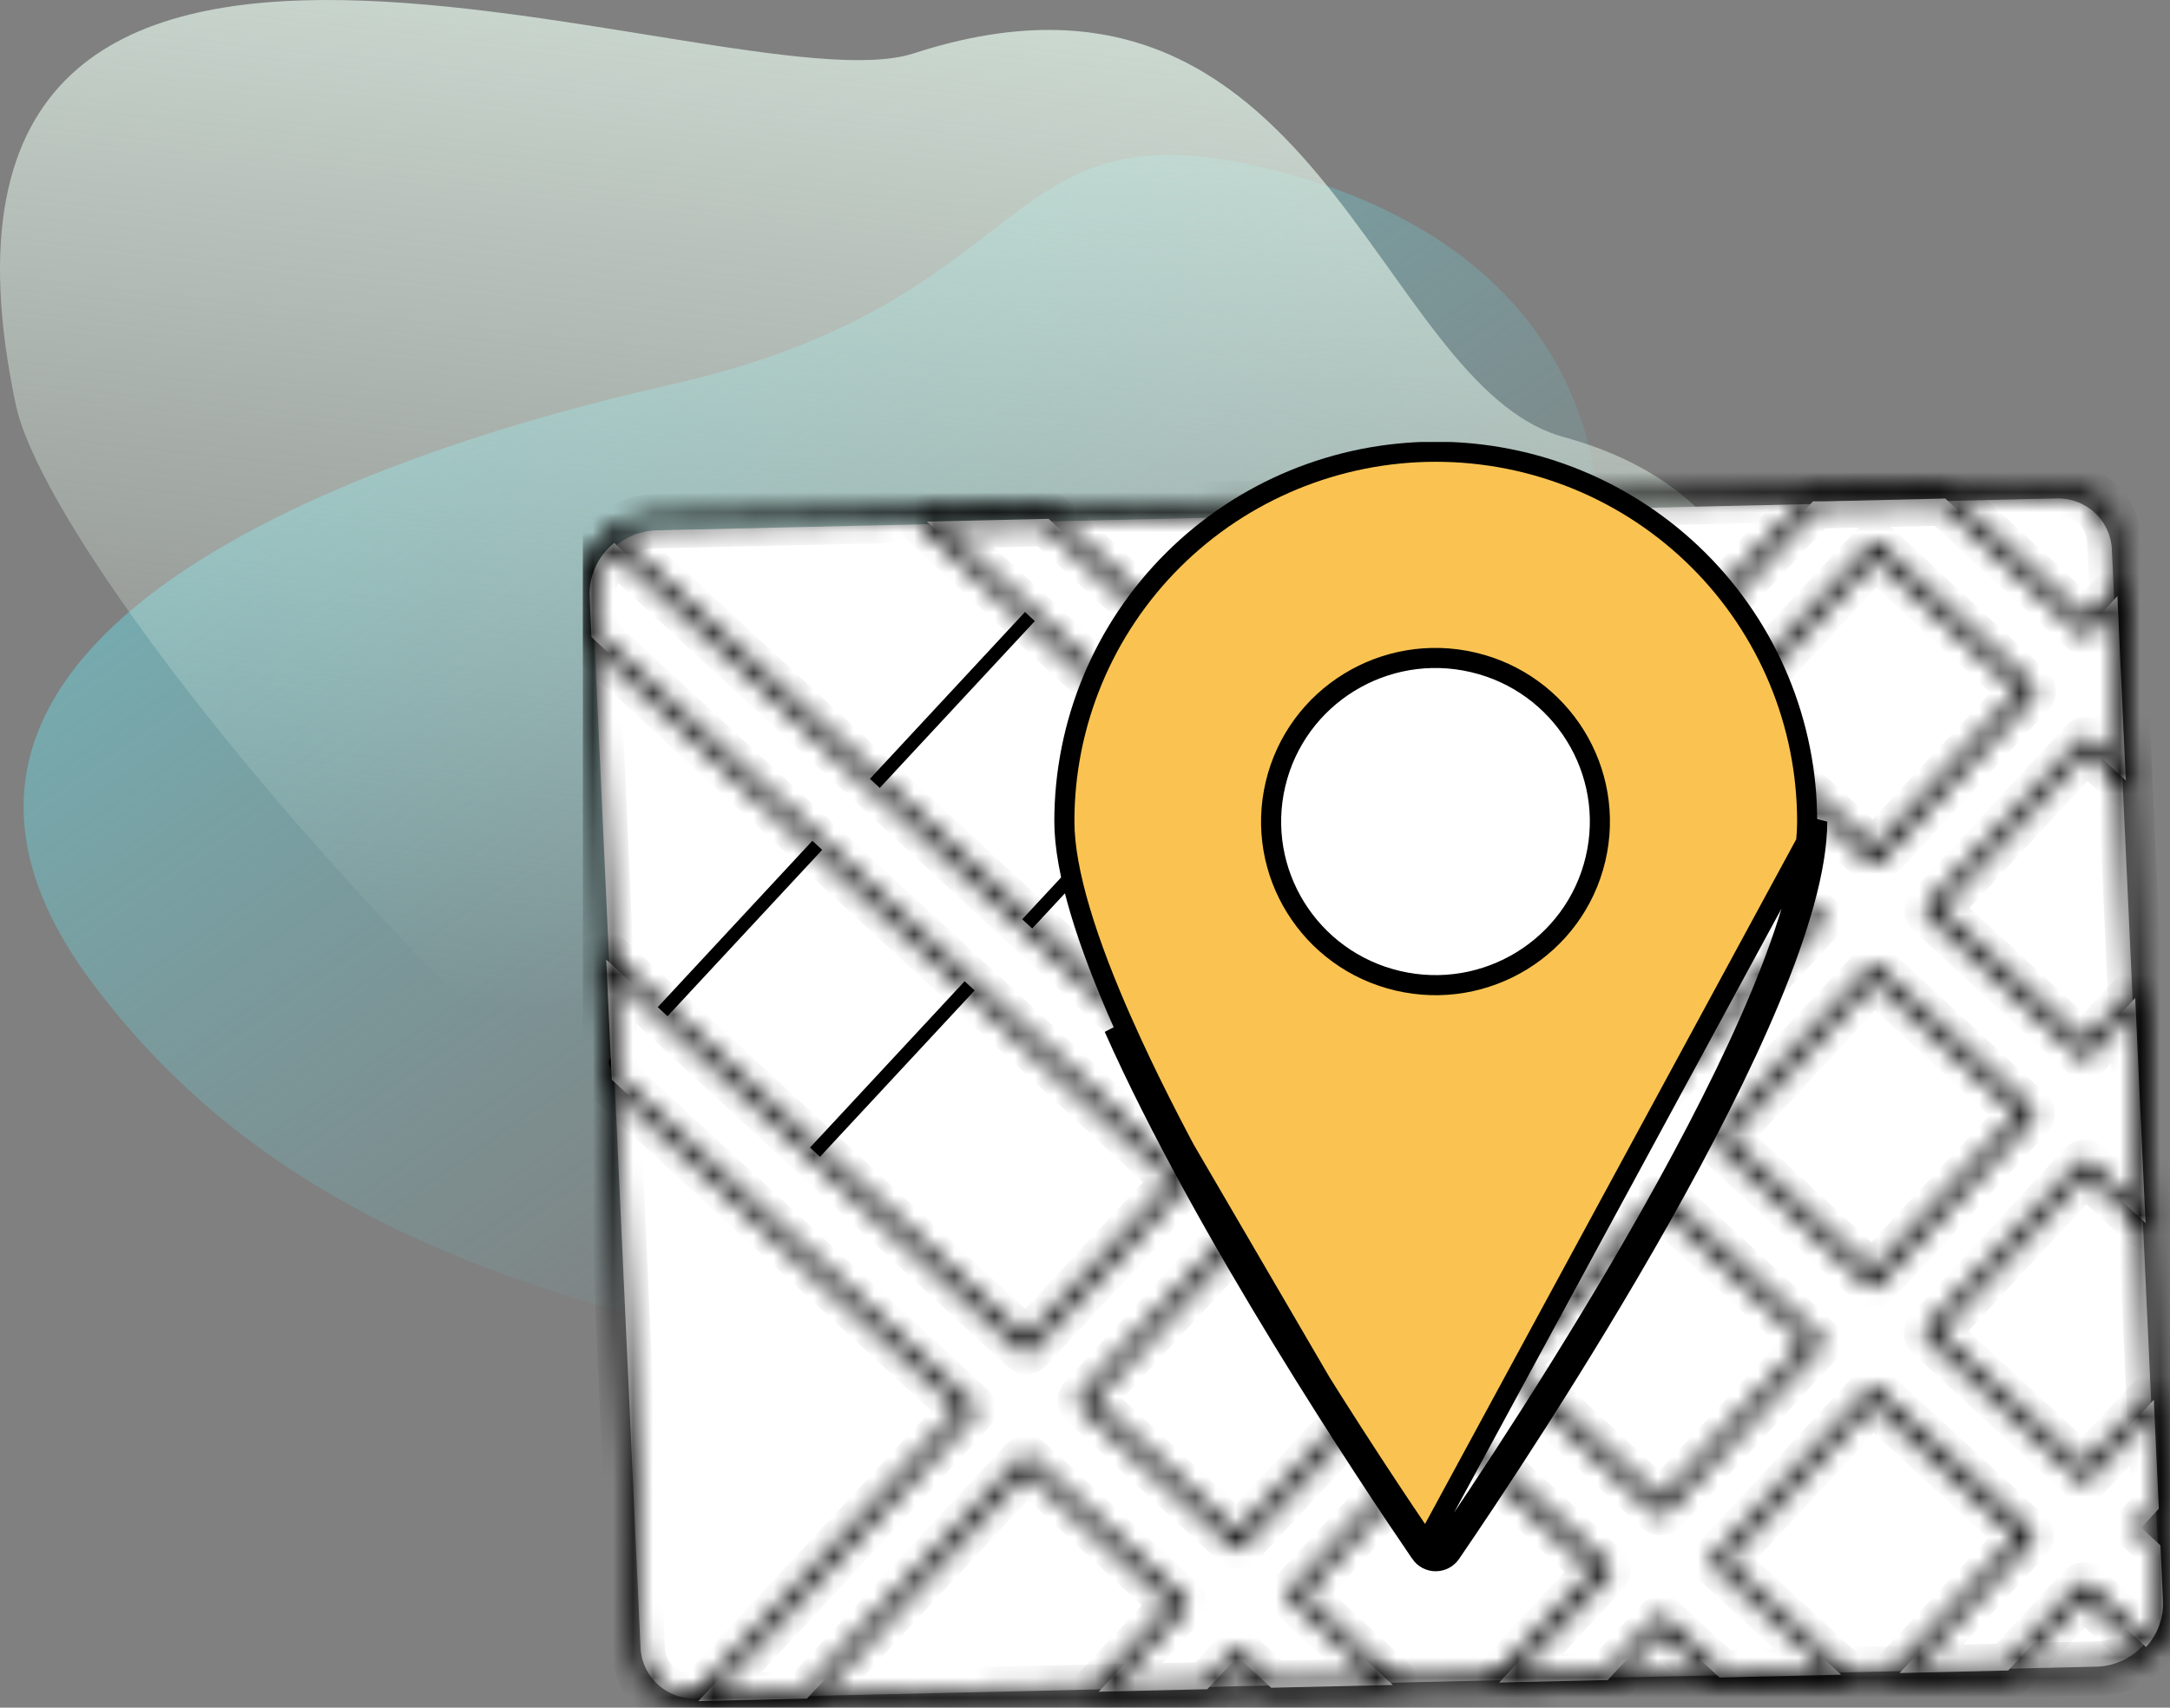 <svg width="108" height="85" viewBox="0 0 108 85" fill="none" xmlns="http://www.w3.org/2000/svg">
<rect x="0" y="0" width="108" height="85" fill="#808080" stroke="none"/>
<path d="M64.035 8.636C49.279 4.583 52.406 14.871 33.343 19.153C18.604 22.464 -8.342 31.618 4.585 48.914C13.886 61.36 28.806 66.645 54.701 69.5C84.33 72.766 69.916 54.129 75.919 41.528C83.876 24.824 78.791 12.69 64.035 8.636Z" fill="url(#paint0_linear_552_3656)"/>
<path d="M77.817 21.751C68.368 19.154 65.638 -3.896 45.47 2.658C36.271 5.647 -6.272 -13.231 0.786 20.142C2.845 29.878 35.004 67.121 51.584 68.949C70.555 71.041 81.582 50.89 85.426 42.819C90.521 32.12 87.265 24.347 77.817 21.751Z" fill="url(#paint1_linear_552_3656)"/>
<g clip-path="url(#clip0_552_3656)">
<path d="M31.877 81.969L29.489 29.744C29.464 28.89 29.779 28.06 30.364 27.435C30.949 26.809 31.758 26.438 32.616 26.401L102.333 24.812C102.686 24.799 103.039 24.855 103.37 24.978C103.701 25.102 104.005 25.289 104.263 25.529C104.521 25.77 104.729 26.058 104.874 26.379C105.02 26.7 105.1 27.046 105.11 27.398L107.518 79.619C107.542 80.473 107.227 81.302 106.642 81.927C106.056 82.551 105.248 82.922 104.391 82.959L34.657 84.548C34.304 84.562 33.951 84.506 33.62 84.383C33.289 84.261 32.986 84.074 32.727 83.835C32.469 83.595 32.26 83.306 32.114 82.986C31.968 82.666 31.888 82.32 31.877 81.969Z" fill="white"/>
<mask id="path-4-inside-1_552_3656" fill="white">
<path d="M34.464 85C33.669 85.012 32.902 84.71 32.328 84.159C31.754 83.608 31.42 82.853 31.398 82.057L29.002 29.338C28.986 28.864 29.063 28.391 29.23 27.947C29.398 27.503 29.651 27.097 29.976 26.752C30.297 26.405 30.683 26.125 31.113 25.927C31.543 25.73 32.007 25.62 32.479 25.604L102.44 24.003C102.84 23.986 103.239 24.049 103.614 24.189C103.99 24.328 104.333 24.541 104.626 24.815C104.918 25.089 105.153 25.418 105.317 25.784C105.481 26.15 105.571 26.544 105.581 26.945L107.998 79.661C108.014 80.135 107.936 80.608 107.768 81.052C107.6 81.496 107.346 81.902 107.021 82.247C106.701 82.595 106.315 82.876 105.886 83.073C105.457 83.27 104.993 83.379 104.521 83.395L34.54 85H34.464ZM32.089 82.026C32.097 82.336 32.168 82.642 32.295 82.925C32.423 83.208 32.606 83.463 32.832 83.675C33.059 83.887 33.325 84.052 33.616 84.16C33.907 84.268 34.216 84.317 34.526 84.305L104.487 82.693C104.867 82.68 105.241 82.591 105.587 82.431C105.932 82.271 106.243 82.044 106.5 81.763C106.762 81.487 106.966 81.161 107.102 80.805C107.238 80.449 107.302 80.069 107.29 79.688L104.874 26.973C104.866 26.664 104.796 26.359 104.67 26.077C104.544 25.795 104.364 25.54 104.139 25.328C103.915 25.116 103.65 24.951 103.362 24.841C103.073 24.732 102.765 24.681 102.457 24.691L32.493 26.302C32.112 26.316 31.739 26.406 31.393 26.565C31.048 26.725 30.737 26.952 30.48 27.232C30.218 27.509 30.014 27.835 29.879 28.191C29.744 28.547 29.681 28.926 29.693 29.307L32.089 82.026Z"/>
</mask>
<path d="M34.464 85V84H34.456L34.449 84L34.464 85ZM31.398 82.057L32.398 82.03L32.398 82.021L32.397 82.012L31.398 82.057ZM29.002 29.338L28.003 29.373L28.003 29.384L29.002 29.338ZM29.976 26.752L30.704 27.437L30.71 27.431L29.976 26.752ZM32.479 25.604L32.456 24.604L32.443 24.604L32.479 25.604ZM102.44 24.003L102.462 25.002L102.472 25.002L102.481 25.002L102.44 24.003ZM105.581 26.945L104.582 26.971L104.582 26.981L104.582 26.991L105.581 26.945ZM107.998 79.661L108.998 79.627L108.997 79.615L107.998 79.661ZM107.021 82.247L106.293 81.561L106.285 81.57L107.021 82.247ZM104.521 83.395L104.544 84.395L104.555 84.395L104.521 83.395ZM34.54 85V86H34.551L34.563 85.999L34.54 85ZM32.089 82.026L33.088 81.997L33.088 81.989L33.088 81.981L32.089 82.026ZM34.526 84.305L34.503 83.305L34.495 83.305L34.486 83.305L34.526 84.305ZM104.487 82.693L104.51 83.693L104.522 83.693L104.487 82.693ZM106.5 81.763L105.774 81.075L105.768 81.082L105.762 81.088L106.5 81.763ZM107.29 79.688L108.29 79.658L108.29 79.65L108.289 79.642L107.29 79.688ZM104.874 26.973L103.874 26.999L103.874 27.009L103.875 27.019L104.874 26.973ZM102.457 24.691L102.48 25.691L102.49 25.69L102.457 24.691ZM32.493 26.302L32.47 25.302L32.462 25.302L32.455 25.303L32.493 26.302ZM30.48 27.232L31.207 27.919L31.212 27.914L31.216 27.909L30.48 27.232ZM29.693 29.307L28.693 29.338L28.694 29.352L29.693 29.307ZM34.449 84C33.917 84.008 33.404 83.806 33.02 83.437L31.635 84.88C32.399 85.613 33.421 86.016 34.479 85.999L34.449 84ZM33.02 83.437C32.636 83.069 32.412 82.563 32.398 82.03L30.398 82.084C30.427 83.143 30.872 84.147 31.635 84.88L33.02 83.437ZM32.397 82.012L30.001 29.293L28.003 29.384L30.399 82.102L32.397 82.012ZM30.002 29.303C29.99 28.961 30.046 28.62 30.166 28.299L28.294 27.595C28.081 28.163 27.982 28.767 28.003 29.373L30.002 29.303ZM30.166 28.299C30.287 27.979 30.47 27.686 30.704 27.437L29.247 26.066C28.832 26.508 28.508 27.027 28.294 27.595L30.166 28.299ZM30.71 27.431C30.941 27.18 31.22 26.979 31.53 26.837L30.696 25.019C30.147 25.271 29.652 25.629 29.242 26.072L30.71 27.431ZM31.53 26.837C31.84 26.694 32.174 26.615 32.514 26.603L32.443 24.604C31.839 24.626 31.245 24.767 30.696 25.019L31.53 26.837ZM32.502 26.603L102.462 25.002L102.417 23.003L32.456 24.604L32.502 26.603ZM102.481 25.002C102.748 24.991 103.015 25.033 103.266 25.126L103.962 23.251C103.463 23.066 102.931 22.981 102.398 23.003L102.481 25.002ZM103.266 25.126C103.517 25.219 103.747 25.361 103.942 25.545L105.309 24.085C104.92 23.72 104.462 23.437 103.962 23.251L103.266 25.126ZM103.942 25.545C104.138 25.728 104.295 25.948 104.405 26.193L106.23 25.375C106.011 24.888 105.699 24.45 105.309 24.085L103.942 25.545ZM104.405 26.193C104.515 26.438 104.575 26.702 104.582 26.971L106.581 26.92C106.567 26.387 106.448 25.861 106.23 25.375L104.405 26.193ZM104.582 26.991L106.999 79.707L108.997 79.615L106.58 26.899L104.582 26.991ZM106.999 79.694C107.01 80.037 106.953 80.378 106.832 80.698L108.703 81.405C108.918 80.838 109.018 80.234 108.997 79.627L106.999 79.694ZM106.832 80.698C106.711 81.019 106.528 81.312 106.293 81.561L107.749 82.933C108.165 82.492 108.489 81.973 108.703 81.405L106.832 80.698ZM106.285 81.57C106.055 81.82 105.777 82.022 105.469 82.164L106.304 83.981C106.853 83.729 107.348 83.37 107.757 82.924L106.285 81.57ZM105.469 82.164C105.16 82.306 104.827 82.384 104.488 82.396L104.555 84.395C105.159 84.374 105.754 84.234 106.304 83.981L105.469 82.164ZM104.498 82.395L34.517 84L34.563 85.999L104.544 84.395L104.498 82.395ZM34.54 84H34.464V86H34.54V84ZM31.089 82.055C31.102 82.497 31.202 82.933 31.384 83.336L33.207 82.514C33.134 82.351 33.093 82.176 33.088 81.997L31.089 82.055ZM31.384 83.336C31.566 83.74 31.826 84.103 32.149 84.406L33.515 82.945C33.385 82.823 33.28 82.677 33.207 82.514L31.384 83.336ZM32.149 84.406C32.473 84.708 32.853 84.943 33.268 85.097L33.965 83.222C33.798 83.16 33.645 83.066 33.515 82.945L32.149 84.406ZM33.268 85.097C33.683 85.251 34.124 85.322 34.566 85.304L34.486 83.305C34.308 83.313 34.131 83.284 33.965 83.222L33.268 85.097ZM34.549 85.304L104.51 83.693L104.464 81.694L34.503 83.305L34.549 85.304ZM104.522 83.693C105.035 83.674 105.54 83.554 106.006 83.339L105.167 81.523C104.942 81.627 104.699 81.685 104.452 81.694L104.522 83.693ZM106.006 83.339C106.472 83.123 106.891 82.817 107.238 82.438L105.762 81.088C105.594 81.272 105.392 81.419 105.167 81.523L106.006 83.339ZM107.225 82.451C107.578 82.079 107.854 81.64 108.037 81.161L106.168 80.449C106.079 80.682 105.945 80.895 105.774 81.075L107.225 82.451ZM108.037 81.161C108.219 80.682 108.305 80.171 108.29 79.658L106.291 79.718C106.298 79.968 106.256 80.216 106.168 80.449L108.037 81.161ZM108.289 79.642L105.872 26.927L103.875 27.019L106.291 79.734L108.289 79.642ZM105.873 26.947C105.862 26.506 105.763 26.072 105.584 25.669L103.757 26.485C103.83 26.647 103.869 26.821 103.874 26.999L105.873 26.947ZM105.584 25.669C105.404 25.267 105.146 24.904 104.826 24.601L103.453 26.055C103.581 26.177 103.685 26.323 103.757 26.485L105.584 25.669ZM104.826 24.601C104.505 24.298 104.128 24.062 103.716 23.906L103.007 25.776C103.173 25.839 103.324 25.934 103.453 26.055L104.826 24.601ZM103.716 23.906C103.304 23.75 102.865 23.677 102.424 23.691L102.49 25.69C102.666 25.684 102.842 25.714 103.007 25.776L103.716 23.906ZM102.434 23.691L32.47 25.302L32.516 27.302L102.48 25.691L102.434 23.691ZM32.455 25.303C31.943 25.322 31.439 25.442 30.974 25.658L31.813 27.473C32.038 27.369 32.282 27.311 32.53 27.301L32.455 25.303ZM30.974 25.658C30.508 25.873 30.09 26.178 29.743 26.556L31.216 27.909C31.385 27.725 31.587 27.577 31.813 27.473L30.974 25.658ZM29.753 26.546C29.401 26.918 29.126 27.357 28.944 27.836L30.814 28.546C30.903 28.313 31.036 28.1 31.207 27.919L29.753 26.546ZM28.944 27.836C28.762 28.315 28.677 28.826 28.693 29.338L30.692 29.276C30.684 29.027 30.726 28.778 30.814 28.546L28.944 27.836ZM28.694 29.352L31.09 82.071L33.088 81.981L30.692 29.262L28.694 29.352Z" fill="black" mask="url(#path-4-inside-1_552_3656)"/>
<path d="M52.007 29.83L30.605 52.862L38.205 59.86L59.607 36.828L52.007 29.83Z" fill="white"/>
<path d="M38.225 60.229C38.182 60.229 38.14 60.221 38.1 60.206C38.061 60.19 38.025 60.166 37.994 60.136L30.397 53.132C30.333 53.068 30.297 52.981 30.297 52.89C30.297 52.8 30.333 52.713 30.397 52.649L51.798 29.618C51.829 29.584 51.867 29.558 51.908 29.539C51.949 29.52 51.994 29.51 52.039 29.508C52.085 29.506 52.13 29.514 52.172 29.53C52.215 29.546 52.254 29.57 52.287 29.601L59.864 36.595C59.896 36.627 59.922 36.665 59.939 36.706C59.956 36.748 59.965 36.793 59.965 36.838C59.965 36.883 59.956 36.928 59.939 36.97C59.922 37.011 59.896 37.049 59.864 37.081L38.462 60.109C38.431 60.142 38.394 60.169 38.353 60.188C38.311 60.207 38.267 60.217 38.221 60.219L38.225 60.229ZM31.109 52.858L38.197 59.4L59.134 36.872L52.043 30.334L31.109 52.858Z" fill="black"/>
<path d="M82.814 38.179L61.605 61.003L69.829 68.576L91.038 45.753L82.814 38.179Z" fill="white"/>
<path d="M107.653 79.708L107.525 76.923L106.569 76.04L107.443 75.098L107.195 69.676L103.709 73.412L96.057 66.353L103.751 58.074L106.782 60.869L106.507 54.896L106.269 49.676L103.765 52.368L96.14 45.309L103.833 37.03L105.801 38.845L105.526 32.872L105.382 29.672L103.847 31.323L96.814 24.816L90.762 24.956H90.235L82.793 32.964L74.501 25.316L68.448 25.456L79.927 36.047L72.237 44.322L52.187 25.826L46.135 25.963L69.374 47.401L61.663 55.708L30.569 27.028C30.174 27.342 29.858 27.743 29.645 28.2C29.432 28.656 29.329 29.156 29.344 29.659L29.441 31.714L58.801 58.797L51.107 67.079L30.173 47.768L30.449 53.742L48.244 70.162L34.757 84.675L40.162 84.548L51.09 72.789L58.742 79.849L54.685 84.205L60.087 84.082L61.591 82.465L63.267 84.01L69.319 83.87L64.454 79.386L72.147 71.107L79.8 78.167L74.611 83.75L80.016 83.626L82.648 80.794L85.58 83.5L91.632 83.359L85.511 77.697L93.205 69.419L100.857 76.478L94.54 83.277L99.945 83.15L103.709 79.119L106.806 81.982C107.377 81.364 107.68 80.547 107.653 79.708ZM100.912 55.434L93.219 63.712L85.566 56.653L93.26 48.374L100.912 55.434ZM93.315 27.347L100.957 34.403L93.263 42.681L85.611 35.619L93.315 27.347ZM82.759 38.705L90.411 45.764L82.721 54.039L75.069 46.977L82.759 38.705ZM72.202 50.063L79.855 57.122L72.161 65.401L64.509 58.342L72.202 50.063ZM61.608 76.759L53.953 69.7L61.646 61.421L69.302 68.477L61.608 76.759ZM82.662 75.087L75.01 68.028L82.721 59.746L90.373 66.805L82.662 75.087Z" fill="white"/>
<mask id="path-10-inside-2_552_3656" fill="white">
<path d="M34.756 85.003C34.69 85.003 34.625 84.984 34.57 84.948C34.514 84.912 34.47 84.861 34.443 84.801C34.415 84.74 34.405 84.672 34.416 84.606C34.426 84.54 34.456 84.478 34.502 84.428L47.755 70.162L30.207 53.978C30.174 53.949 30.147 53.913 30.128 53.873C30.109 53.833 30.098 53.789 30.097 53.745L29.822 47.771C29.816 47.701 29.831 47.63 29.867 47.568C29.903 47.507 29.957 47.458 30.022 47.429C30.084 47.401 30.153 47.391 30.22 47.402C30.288 47.413 30.35 47.444 30.4 47.49L51.079 66.566L58.305 58.79L29.199 31.94C29.133 31.879 29.093 31.794 29.089 31.704L28.996 29.648C28.977 29.092 29.089 28.538 29.323 28.032C29.558 27.526 29.907 27.081 30.345 26.734C30.408 26.68 30.488 26.65 30.57 26.65C30.653 26.65 30.733 26.68 30.796 26.734L61.635 55.184L68.861 47.408L45.877 26.206C45.826 26.16 45.79 26.1 45.774 26.033C45.758 25.967 45.763 25.897 45.787 25.833C45.811 25.769 45.854 25.713 45.91 25.674C45.965 25.634 46.032 25.612 46.1 25.61L52.153 25.473C52.243 25.47 52.33 25.502 52.397 25.562L72.192 43.825L79.417 36.05L68.19 25.692C68.139 25.646 68.104 25.586 68.088 25.519C68.072 25.453 68.076 25.383 68.101 25.319C68.125 25.255 68.169 25.2 68.225 25.161C68.281 25.122 68.348 25.101 68.417 25.1L74.466 24.959C74.556 24.957 74.644 24.99 74.71 25.052L82.748 32.467L89.974 24.709C90.005 24.676 90.043 24.649 90.085 24.63C90.126 24.611 90.172 24.601 90.218 24.6L96.797 24.449C96.841 24.446 96.885 24.453 96.927 24.469C96.969 24.485 97.006 24.51 97.037 24.541L103.819 30.796L105.116 29.398C105.162 29.349 105.222 29.314 105.289 29.298C105.355 29.282 105.424 29.286 105.488 29.309C105.552 29.332 105.608 29.374 105.649 29.429C105.689 29.484 105.712 29.55 105.715 29.618L106.135 38.787C106.138 38.855 106.12 38.922 106.085 38.98C106.049 39.038 105.997 39.084 105.935 39.112C105.873 39.141 105.804 39.151 105.737 39.141C105.67 39.13 105.607 39.1 105.557 39.054L103.836 37.472L96.611 45.247L103.761 51.84L106.028 49.402C106.074 49.352 106.134 49.317 106.2 49.301C106.267 49.285 106.336 49.289 106.4 49.313C106.464 49.336 106.519 49.377 106.56 49.431C106.6 49.485 106.623 49.55 106.627 49.617L107.136 60.815C107.143 60.885 107.128 60.955 107.092 61.017C107.057 61.078 107.004 61.127 106.94 61.157C106.878 61.186 106.809 61.196 106.742 61.185C106.674 61.175 106.612 61.145 106.561 61.099L103.781 58.533L96.556 66.309L103.709 72.93L106.947 69.443C106.993 69.393 107.053 69.358 107.119 69.342C107.185 69.326 107.255 69.33 107.318 69.354C107.382 69.376 107.438 69.418 107.478 69.472C107.519 69.526 107.542 69.591 107.546 69.659L107.793 75.084C107.795 75.129 107.787 75.174 107.772 75.217C107.756 75.259 107.731 75.298 107.7 75.331L107.06 76.016L107.748 76.666C107.815 76.728 107.855 76.813 107.859 76.903L107.986 79.691C108.022 80.62 107.687 81.525 107.053 82.209C107.023 82.242 106.986 82.27 106.944 82.289C106.903 82.308 106.858 82.32 106.813 82.322C106.767 82.324 106.722 82.317 106.68 82.302C106.637 82.286 106.598 82.263 106.565 82.232L103.709 79.605L100.182 83.397C100.151 83.431 100.113 83.458 100.071 83.476C100.029 83.495 99.984 83.505 99.938 83.507L94.532 83.633C94.465 83.635 94.399 83.616 94.342 83.58C94.285 83.544 94.24 83.492 94.213 83.431C94.185 83.37 94.176 83.302 94.187 83.235C94.198 83.169 94.228 83.107 94.274 83.058L100.358 76.512L93.208 69.915L85.982 77.691L91.852 83.106C91.902 83.153 91.937 83.213 91.953 83.279C91.968 83.346 91.963 83.415 91.938 83.479C91.914 83.543 91.871 83.597 91.815 83.636C91.759 83.675 91.693 83.697 91.625 83.698L85.573 83.839C85.484 83.84 85.397 83.807 85.332 83.746L82.652 81.273L80.243 83.856C80.211 83.89 80.173 83.917 80.13 83.936C80.088 83.955 80.042 83.965 79.995 83.966L74.593 84.089C74.525 84.091 74.458 84.073 74.401 84.037C74.343 84.001 74.298 83.948 74.27 83.887C74.242 83.825 74.233 83.757 74.244 83.691C74.255 83.624 74.286 83.563 74.332 83.513L79.287 78.184L72.14 71.587L64.914 79.362L69.528 83.616C69.579 83.663 69.614 83.723 69.629 83.79C69.644 83.856 69.639 83.926 69.615 83.99C69.59 84.053 69.547 84.108 69.491 84.147C69.436 84.186 69.37 84.207 69.301 84.209L63.249 84.349C63.205 84.351 63.16 84.344 63.119 84.328C63.077 84.312 63.04 84.288 63.008 84.257L61.587 82.945L60.318 84.315C60.286 84.349 60.248 84.376 60.206 84.394C60.165 84.413 60.119 84.424 60.073 84.425L54.668 84.548C54.6 84.55 54.533 84.532 54.475 84.496C54.418 84.46 54.372 84.407 54.344 84.346C54.317 84.284 54.308 84.216 54.319 84.15C54.33 84.083 54.36 84.022 54.406 83.972L58.232 79.862L51.11 73.245L40.399 84.767C40.368 84.801 40.33 84.828 40.288 84.847C40.246 84.865 40.201 84.876 40.155 84.877L34.749 85.003H34.756ZM30.785 53.577L48.478 69.898C48.542 69.962 48.578 70.049 48.578 70.14C48.578 70.23 48.542 70.317 48.478 70.381L35.544 84.298L39.989 84.198L50.821 72.553C50.883 72.487 50.968 72.447 51.058 72.443C51.104 72.442 51.149 72.449 51.192 72.465C51.234 72.481 51.273 72.505 51.306 72.536L58.979 79.585C59.046 79.646 59.086 79.731 59.09 79.822C59.093 79.912 59.061 80.001 59 80.068L55.49 83.835L59.939 83.733L61.343 82.222C61.404 82.156 61.49 82.117 61.58 82.112C61.626 82.111 61.671 82.118 61.714 82.134C61.756 82.15 61.795 82.174 61.828 82.205L63.401 83.654L68.465 83.537L64.223 79.626C64.159 79.562 64.123 79.475 64.123 79.384C64.123 79.294 64.159 79.207 64.223 79.143L71.916 70.864C71.978 70.798 72.063 70.758 72.154 70.754C72.199 70.753 72.244 70.76 72.287 70.776C72.329 70.792 72.368 70.816 72.401 70.847L80.054 77.906C80.121 77.968 80.16 78.053 80.164 78.144C80.168 78.234 80.136 78.323 80.074 78.389L75.436 83.38L79.882 83.277L82.418 80.537C82.479 80.471 82.564 80.431 82.655 80.427C82.7 80.426 82.746 80.433 82.788 80.449C82.831 80.465 82.87 80.489 82.903 80.52L85.731 83.13L90.796 83.013L85.291 77.941C85.227 77.876 85.191 77.79 85.191 77.699C85.191 77.609 85.227 77.522 85.291 77.458L92.984 69.179C93.046 69.113 93.131 69.073 93.222 69.069C93.267 69.068 93.312 69.075 93.355 69.091C93.397 69.107 93.436 69.131 93.469 69.162L101.122 76.221C101.186 76.285 101.222 76.372 101.222 76.463C101.222 76.553 101.186 76.64 101.122 76.704L95.358 82.907L99.804 82.804L103.465 78.865C103.496 78.832 103.533 78.805 103.574 78.787C103.616 78.768 103.66 78.757 103.706 78.756C103.751 78.754 103.796 78.761 103.839 78.777C103.881 78.793 103.92 78.817 103.953 78.848L106.785 81.462C107.158 80.953 107.347 80.334 107.322 79.705L107.201 77.057L106.348 76.269C106.281 76.208 106.241 76.122 106.238 76.032C106.234 75.941 106.266 75.853 106.327 75.786L107.105 74.95L106.902 70.498L103.988 73.635C103.957 73.668 103.92 73.695 103.878 73.714C103.837 73.733 103.792 73.743 103.747 73.745C103.701 73.746 103.656 73.739 103.614 73.723C103.571 73.707 103.532 73.683 103.499 73.652L95.847 66.593C95.783 66.529 95.747 66.442 95.747 66.351C95.747 66.261 95.783 66.174 95.847 66.11L103.509 57.831C103.571 57.765 103.656 57.726 103.747 57.722C103.792 57.72 103.838 57.727 103.88 57.743C103.923 57.759 103.961 57.783 103.995 57.814L106.403 60.04L105.966 50.498L104.022 52.591C103.991 52.624 103.954 52.651 103.913 52.669C103.871 52.688 103.827 52.699 103.781 52.7C103.69 52.701 103.602 52.668 103.534 52.608L95.881 45.548C95.817 45.484 95.781 45.397 95.781 45.307C95.781 45.216 95.817 45.13 95.881 45.065L103.575 36.787C103.636 36.72 103.722 36.681 103.812 36.677C103.858 36.675 103.903 36.683 103.945 36.699C103.988 36.715 104.027 36.739 104.06 36.77L105.412 38.013L105.068 30.498L104.094 31.543C104.064 31.576 104.026 31.603 103.985 31.621C103.944 31.64 103.899 31.651 103.854 31.652C103.808 31.654 103.763 31.648 103.721 31.632C103.678 31.617 103.639 31.593 103.606 31.563L96.676 25.168L90.383 25.312L83.037 33.214C83.006 33.247 82.969 33.274 82.927 33.293C82.886 33.312 82.841 33.322 82.796 33.324C82.706 33.327 82.618 33.295 82.552 33.235L74.363 25.679L69.298 25.795L80.154 35.81C80.187 35.841 80.214 35.878 80.234 35.919C80.253 35.96 80.264 36.004 80.266 36.049C80.268 36.095 80.261 36.14 80.245 36.182C80.229 36.225 80.205 36.264 80.174 36.297L72.481 44.572C72.45 44.605 72.413 44.632 72.371 44.651C72.33 44.67 72.285 44.68 72.24 44.682C72.15 44.685 72.062 44.653 71.996 44.593L52.039 26.192L46.978 26.305L69.59 47.169C69.624 47.199 69.651 47.236 69.671 47.277C69.69 47.318 69.701 47.362 69.703 47.407C69.704 47.453 69.698 47.498 69.682 47.54C69.666 47.583 69.642 47.622 69.611 47.655L61.917 55.93C61.887 55.963 61.849 55.99 61.808 56.009C61.767 56.028 61.722 56.038 61.677 56.04C61.587 56.043 61.499 56.011 61.432 55.951L30.569 27.48C30.28 27.759 30.052 28.094 29.901 28.465C29.75 28.836 29.678 29.235 29.691 29.635L29.781 31.539L59.027 58.53C59.091 58.594 59.127 58.681 59.127 58.771C59.127 58.862 59.091 58.949 59.027 59.013L51.334 67.288C51.303 67.321 51.266 67.348 51.224 67.367C51.183 67.386 51.138 67.396 51.093 67.398C51.048 67.401 51.003 67.394 50.961 67.379C50.919 67.364 50.881 67.34 50.849 67.309L30.548 48.566L30.785 53.577ZM61.608 77.098C61.527 77.096 61.449 77.066 61.388 77.012L53.732 69.953C53.668 69.889 53.632 69.802 53.632 69.712C53.632 69.621 53.668 69.534 53.732 69.47L61.388 61.184C61.449 61.118 61.535 61.079 61.625 61.075C61.67 61.073 61.716 61.081 61.758 61.096C61.801 61.112 61.84 61.136 61.873 61.167L69.525 68.227C69.592 68.288 69.632 68.373 69.635 68.464C69.639 68.555 69.607 68.643 69.546 68.71L61.852 76.988C61.821 77.022 61.784 77.048 61.743 77.067C61.701 77.086 61.657 77.097 61.611 77.098H61.608ZM54.441 69.676L61.587 76.269L68.813 68.494L61.666 61.9L54.441 69.676ZM82.655 75.427C82.568 75.426 82.484 75.393 82.421 75.334L74.769 68.275C74.702 68.213 74.663 68.127 74.66 68.037C74.657 67.946 74.69 67.858 74.751 67.792L82.445 59.513C82.507 59.447 82.592 59.407 82.683 59.403C82.728 59.402 82.773 59.409 82.816 59.425C82.858 59.441 82.897 59.465 82.93 59.496L90.582 66.555C90.649 66.617 90.689 66.702 90.693 66.792C90.697 66.883 90.665 66.971 90.603 67.038L82.91 75.317C82.879 75.35 82.842 75.377 82.8 75.396C82.759 75.415 82.714 75.425 82.669 75.427H82.655ZM75.495 68.004L82.645 74.615L89.87 66.84L82.72 60.229L75.495 68.004ZM72.161 65.74C72.075 65.739 71.993 65.706 71.93 65.647L64.274 58.588C64.208 58.526 64.169 58.441 64.166 58.35C64.162 58.26 64.195 58.172 64.257 58.105L71.951 49.827C72.012 49.76 72.098 49.721 72.188 49.717C72.234 49.715 72.279 49.723 72.321 49.738C72.364 49.754 72.403 49.778 72.436 49.809L80.088 56.869C80.155 56.93 80.195 57.015 80.199 57.106C80.203 57.196 80.17 57.285 80.109 57.352L72.415 65.63C72.384 65.664 72.347 65.69 72.306 65.709C72.264 65.728 72.22 65.739 72.174 65.74H72.161ZM64.997 58.318L72.144 64.911L79.369 57.136L72.223 50.542L64.997 58.318ZM93.211 64.069C93.124 64.068 93.041 64.035 92.977 63.976L85.325 56.917C85.261 56.852 85.225 56.766 85.225 56.675C85.225 56.585 85.261 56.498 85.325 56.434L93.019 48.155C93.08 48.089 93.165 48.049 93.256 48.045C93.301 48.044 93.347 48.051 93.389 48.067C93.432 48.083 93.471 48.107 93.504 48.138L101.156 55.197C101.223 55.259 101.263 55.344 101.266 55.434C101.27 55.525 101.238 55.613 101.177 55.68L93.483 63.959C93.452 63.992 93.415 64.019 93.374 64.038C93.332 64.056 93.288 64.067 93.242 64.069H93.211ZM86.044 56.646L93.194 63.24L100.42 55.464L93.27 48.871L86.044 56.646ZM82.71 54.382C82.623 54.382 82.54 54.349 82.476 54.289L74.824 47.23C74.76 47.166 74.724 47.079 74.724 46.989C74.724 46.898 74.76 46.811 74.824 46.747L82.517 38.468C82.579 38.402 82.664 38.363 82.755 38.359C82.8 38.356 82.846 38.362 82.889 38.378C82.931 38.394 82.97 38.419 83.002 38.451L90.634 45.5C90.701 45.562 90.741 45.647 90.745 45.738C90.749 45.828 90.716 45.916 90.655 45.983L82.961 54.262C82.93 54.295 82.893 54.322 82.852 54.341C82.811 54.36 82.766 54.37 82.72 54.372L82.71 54.382ZM75.546 46.959L82.693 53.553L89.918 45.778L82.772 39.184L75.546 46.959ZM93.266 43.024C93.179 43.024 93.096 42.991 93.032 42.931L85.38 35.872C85.316 35.808 85.28 35.721 85.28 35.631C85.28 35.54 85.316 35.453 85.38 35.389L93.074 27.11C93.135 27.044 93.221 27.005 93.311 27.001C93.356 26.999 93.401 27.006 93.444 27.021C93.486 27.036 93.525 27.059 93.559 27.09L101.211 34.153C101.278 34.214 101.318 34.299 101.322 34.39C101.325 34.48 101.293 34.569 101.232 34.636L93.538 42.914C93.507 42.948 93.47 42.974 93.429 42.993C93.387 43.012 93.343 43.022 93.297 43.024H93.266ZM86.099 35.602L93.249 42.195L100.475 34.42L93.328 27.826L86.099 35.602Z"/>
</mask>
<path d="M34.756 85.003C34.69 85.003 34.625 84.984 34.57 84.948C34.514 84.912 34.47 84.861 34.443 84.801C34.415 84.74 34.405 84.672 34.416 84.606C34.426 84.54 34.456 84.478 34.502 84.428L47.755 70.162L30.207 53.978C30.174 53.949 30.147 53.913 30.128 53.873C30.109 53.833 30.098 53.789 30.097 53.745L29.822 47.771C29.816 47.701 29.831 47.63 29.867 47.568C29.903 47.507 29.957 47.458 30.022 47.429C30.084 47.401 30.153 47.391 30.22 47.402C30.288 47.413 30.35 47.444 30.4 47.49L51.079 66.566L58.305 58.79L29.199 31.94C29.133 31.879 29.093 31.794 29.089 31.704L28.996 29.648C28.977 29.092 29.089 28.538 29.323 28.032C29.558 27.526 29.907 27.081 30.345 26.734C30.408 26.68 30.488 26.65 30.57 26.65C30.653 26.65 30.733 26.68 30.796 26.734L61.635 55.184L68.861 47.408L45.877 26.206C45.826 26.16 45.79 26.1 45.774 26.033C45.758 25.967 45.763 25.897 45.787 25.833C45.811 25.769 45.854 25.713 45.91 25.674C45.965 25.634 46.032 25.612 46.1 25.61L52.153 25.473C52.243 25.47 52.33 25.502 52.397 25.562L72.192 43.825L79.417 36.05L68.19 25.692C68.139 25.646 68.104 25.586 68.088 25.519C68.072 25.453 68.076 25.383 68.101 25.319C68.125 25.255 68.169 25.2 68.225 25.161C68.281 25.122 68.348 25.101 68.417 25.1L74.466 24.959C74.556 24.957 74.644 24.99 74.71 25.052L82.748 32.467L89.974 24.709C90.005 24.676 90.043 24.649 90.085 24.63C90.126 24.611 90.172 24.601 90.218 24.6L96.797 24.449C96.841 24.446 96.885 24.453 96.927 24.469C96.969 24.485 97.006 24.51 97.037 24.541L103.819 30.796L105.116 29.398C105.162 29.349 105.222 29.314 105.289 29.298C105.355 29.282 105.424 29.286 105.488 29.309C105.552 29.332 105.608 29.374 105.649 29.429C105.689 29.484 105.712 29.55 105.715 29.618L106.135 38.787C106.138 38.855 106.12 38.922 106.085 38.98C106.049 39.038 105.997 39.084 105.935 39.112C105.873 39.141 105.804 39.151 105.737 39.141C105.67 39.13 105.607 39.1 105.557 39.054L103.836 37.472L96.611 45.247L103.761 51.84L106.028 49.402C106.074 49.352 106.134 49.317 106.2 49.301C106.267 49.285 106.336 49.289 106.4 49.313C106.464 49.336 106.519 49.377 106.56 49.431C106.6 49.485 106.623 49.55 106.627 49.617L107.136 60.815C107.143 60.885 107.128 60.955 107.092 61.017C107.057 61.078 107.004 61.127 106.94 61.157C106.878 61.186 106.809 61.196 106.742 61.185C106.674 61.175 106.612 61.145 106.561 61.099L103.781 58.533L96.556 66.309L103.709 72.93L106.947 69.443C106.993 69.393 107.053 69.358 107.119 69.342C107.185 69.326 107.255 69.33 107.318 69.354C107.382 69.376 107.438 69.418 107.478 69.472C107.519 69.526 107.542 69.591 107.546 69.659L107.793 75.084C107.795 75.129 107.787 75.174 107.772 75.217C107.756 75.259 107.731 75.298 107.7 75.331L107.06 76.016L107.748 76.666C107.815 76.728 107.855 76.813 107.859 76.903L107.986 79.691C108.022 80.62 107.687 81.525 107.053 82.209C107.023 82.242 106.986 82.27 106.944 82.289C106.903 82.308 106.858 82.32 106.813 82.322C106.767 82.324 106.722 82.317 106.68 82.302C106.637 82.286 106.598 82.263 106.565 82.232L103.709 79.605L100.182 83.397C100.151 83.431 100.113 83.458 100.071 83.476C100.029 83.495 99.984 83.505 99.938 83.507L94.532 83.633C94.465 83.635 94.399 83.616 94.342 83.58C94.285 83.544 94.24 83.492 94.213 83.431C94.185 83.37 94.176 83.302 94.187 83.235C94.198 83.169 94.228 83.107 94.274 83.058L100.358 76.512L93.208 69.915L85.982 77.691L91.852 83.106C91.902 83.153 91.937 83.213 91.953 83.279C91.968 83.346 91.963 83.415 91.938 83.479C91.914 83.543 91.871 83.597 91.815 83.636C91.759 83.675 91.693 83.697 91.625 83.698L85.573 83.839C85.484 83.84 85.397 83.807 85.332 83.746L82.652 81.273L80.243 83.856C80.211 83.89 80.173 83.917 80.13 83.936C80.088 83.955 80.042 83.965 79.995 83.966L74.593 84.089C74.525 84.091 74.458 84.073 74.401 84.037C74.343 84.001 74.298 83.948 74.27 83.887C74.242 83.825 74.233 83.757 74.244 83.691C74.255 83.624 74.286 83.563 74.332 83.513L79.287 78.184L72.14 71.587L64.914 79.362L69.528 83.616C69.579 83.663 69.614 83.723 69.629 83.79C69.644 83.856 69.639 83.926 69.615 83.99C69.59 84.053 69.547 84.108 69.491 84.147C69.436 84.186 69.37 84.207 69.301 84.209L63.249 84.349C63.205 84.351 63.16 84.344 63.119 84.328C63.077 84.312 63.04 84.288 63.008 84.257L61.587 82.945L60.318 84.315C60.286 84.349 60.248 84.376 60.206 84.394C60.165 84.413 60.119 84.424 60.073 84.425L54.668 84.548C54.6 84.55 54.533 84.532 54.475 84.496C54.418 84.46 54.372 84.407 54.344 84.346C54.317 84.284 54.308 84.216 54.319 84.15C54.33 84.083 54.36 84.022 54.406 83.972L58.232 79.862L51.11 73.245L40.399 84.767C40.368 84.801 40.33 84.828 40.288 84.847C40.246 84.865 40.201 84.876 40.155 84.877L34.749 85.003H34.756ZM30.785 53.577L48.478 69.898C48.542 69.962 48.578 70.049 48.578 70.14C48.578 70.23 48.542 70.317 48.478 70.381L35.544 84.298L39.989 84.198L50.821 72.553C50.883 72.487 50.968 72.447 51.058 72.443C51.104 72.442 51.149 72.449 51.192 72.465C51.234 72.481 51.273 72.505 51.306 72.536L58.979 79.585C59.046 79.646 59.086 79.731 59.09 79.822C59.093 79.912 59.061 80.001 59 80.068L55.49 83.835L59.939 83.733L61.343 82.222C61.404 82.156 61.49 82.117 61.58 82.112C61.626 82.111 61.671 82.118 61.714 82.134C61.756 82.15 61.795 82.174 61.828 82.205L63.401 83.654L68.465 83.537L64.223 79.626C64.159 79.562 64.123 79.475 64.123 79.384C64.123 79.294 64.159 79.207 64.223 79.143L71.916 70.864C71.978 70.798 72.063 70.758 72.154 70.754C72.199 70.753 72.244 70.76 72.287 70.776C72.329 70.792 72.368 70.816 72.401 70.847L80.054 77.906C80.121 77.968 80.16 78.053 80.164 78.144C80.168 78.234 80.136 78.323 80.074 78.389L75.436 83.38L79.882 83.277L82.418 80.537C82.479 80.471 82.564 80.431 82.655 80.427C82.7 80.426 82.746 80.433 82.788 80.449C82.831 80.465 82.87 80.489 82.903 80.52L85.731 83.13L90.796 83.013L85.291 77.941C85.227 77.876 85.191 77.79 85.191 77.699C85.191 77.609 85.227 77.522 85.291 77.458L92.984 69.179C93.046 69.113 93.131 69.073 93.222 69.069C93.267 69.068 93.312 69.075 93.355 69.091C93.397 69.107 93.436 69.131 93.469 69.162L101.122 76.221C101.186 76.285 101.222 76.372 101.222 76.463C101.222 76.553 101.186 76.64 101.122 76.704L95.358 82.907L99.804 82.804L103.465 78.865C103.496 78.832 103.533 78.805 103.574 78.787C103.616 78.768 103.66 78.757 103.706 78.756C103.751 78.754 103.796 78.761 103.839 78.777C103.881 78.793 103.92 78.817 103.953 78.848L106.785 81.462C107.158 80.953 107.347 80.334 107.322 79.705L107.201 77.057L106.348 76.269C106.281 76.208 106.241 76.122 106.238 76.032C106.234 75.941 106.266 75.853 106.327 75.786L107.105 74.95L106.902 70.498L103.988 73.635C103.957 73.668 103.92 73.695 103.878 73.714C103.837 73.733 103.792 73.743 103.747 73.745C103.701 73.746 103.656 73.739 103.614 73.723C103.571 73.707 103.532 73.683 103.499 73.652L95.847 66.593C95.783 66.529 95.747 66.442 95.747 66.351C95.747 66.261 95.783 66.174 95.847 66.11L103.509 57.831C103.571 57.765 103.656 57.726 103.747 57.722C103.792 57.72 103.838 57.727 103.88 57.743C103.923 57.759 103.961 57.783 103.995 57.814L106.403 60.04L105.966 50.498L104.022 52.591C103.991 52.624 103.954 52.651 103.913 52.669C103.871 52.688 103.827 52.699 103.781 52.7C103.69 52.701 103.602 52.668 103.534 52.608L95.881 45.548C95.817 45.484 95.781 45.397 95.781 45.307C95.781 45.216 95.817 45.13 95.881 45.065L103.575 36.787C103.636 36.72 103.722 36.681 103.812 36.677C103.858 36.675 103.903 36.683 103.945 36.699C103.988 36.715 104.027 36.739 104.06 36.77L105.412 38.013L105.068 30.498L104.094 31.543C104.064 31.576 104.026 31.603 103.985 31.621C103.944 31.64 103.899 31.651 103.854 31.652C103.808 31.654 103.763 31.648 103.721 31.632C103.678 31.617 103.639 31.593 103.606 31.563L96.676 25.168L90.383 25.312L83.037 33.214C83.006 33.247 82.969 33.274 82.927 33.293C82.886 33.312 82.841 33.322 82.796 33.324C82.706 33.327 82.618 33.295 82.552 33.235L74.363 25.679L69.298 25.795L80.154 35.81C80.187 35.841 80.214 35.878 80.234 35.919C80.253 35.96 80.264 36.004 80.266 36.049C80.268 36.095 80.261 36.14 80.245 36.182C80.229 36.225 80.205 36.264 80.174 36.297L72.481 44.572C72.45 44.605 72.413 44.632 72.371 44.651C72.33 44.67 72.285 44.68 72.24 44.682C72.15 44.685 72.062 44.653 71.996 44.593L52.039 26.192L46.978 26.305L69.59 47.169C69.624 47.199 69.651 47.236 69.671 47.277C69.69 47.318 69.701 47.362 69.703 47.407C69.704 47.453 69.698 47.498 69.682 47.54C69.666 47.583 69.642 47.622 69.611 47.655L61.917 55.93C61.887 55.963 61.849 55.99 61.808 56.009C61.767 56.028 61.722 56.038 61.677 56.04C61.587 56.043 61.499 56.011 61.432 55.951L30.569 27.48C30.28 27.759 30.052 28.094 29.901 28.465C29.75 28.836 29.678 29.235 29.691 29.635L29.781 31.539L59.027 58.53C59.091 58.594 59.127 58.681 59.127 58.771C59.127 58.862 59.091 58.949 59.027 59.013L51.334 67.288C51.303 67.321 51.266 67.348 51.224 67.367C51.183 67.386 51.138 67.396 51.093 67.398C51.048 67.401 51.003 67.394 50.961 67.379C50.919 67.364 50.881 67.34 50.849 67.309L30.548 48.566L30.785 53.577ZM61.608 77.098C61.527 77.096 61.449 77.066 61.388 77.012L53.732 69.953C53.668 69.889 53.632 69.802 53.632 69.712C53.632 69.621 53.668 69.534 53.732 69.47L61.388 61.184C61.449 61.118 61.535 61.079 61.625 61.075C61.67 61.073 61.716 61.081 61.758 61.096C61.801 61.112 61.84 61.136 61.873 61.167L69.525 68.227C69.592 68.288 69.632 68.373 69.635 68.464C69.639 68.555 69.607 68.643 69.546 68.71L61.852 76.988C61.821 77.022 61.784 77.048 61.743 77.067C61.701 77.086 61.657 77.097 61.611 77.098H61.608ZM54.441 69.676L61.587 76.269L68.813 68.494L61.666 61.9L54.441 69.676ZM82.655 75.427C82.568 75.426 82.484 75.393 82.421 75.334L74.769 68.275C74.702 68.213 74.663 68.127 74.66 68.037C74.657 67.946 74.69 67.858 74.751 67.792L82.445 59.513C82.507 59.447 82.592 59.407 82.683 59.403C82.728 59.402 82.773 59.409 82.816 59.425C82.858 59.441 82.897 59.465 82.93 59.496L90.582 66.555C90.649 66.617 90.689 66.702 90.693 66.792C90.697 66.883 90.665 66.971 90.603 67.038L82.91 75.317C82.879 75.35 82.842 75.377 82.8 75.396C82.759 75.415 82.714 75.425 82.669 75.427H82.655ZM75.495 68.004L82.645 74.615L89.87 66.84L82.72 60.229L75.495 68.004ZM72.161 65.74C72.075 65.739 71.993 65.706 71.93 65.647L64.274 58.588C64.208 58.526 64.169 58.441 64.166 58.35C64.162 58.26 64.195 58.172 64.257 58.105L71.951 49.827C72.012 49.76 72.098 49.721 72.188 49.717C72.234 49.715 72.279 49.723 72.321 49.738C72.364 49.754 72.403 49.778 72.436 49.809L80.088 56.869C80.155 56.93 80.195 57.015 80.199 57.106C80.203 57.196 80.17 57.285 80.109 57.352L72.415 65.63C72.384 65.664 72.347 65.69 72.306 65.709C72.264 65.728 72.22 65.739 72.174 65.74H72.161ZM64.997 58.318L72.144 64.911L79.369 57.136L72.223 50.542L64.997 58.318ZM93.211 64.069C93.124 64.068 93.041 64.035 92.977 63.976L85.325 56.917C85.261 56.852 85.225 56.766 85.225 56.675C85.225 56.585 85.261 56.498 85.325 56.434L93.019 48.155C93.08 48.089 93.165 48.049 93.256 48.045C93.301 48.044 93.347 48.051 93.389 48.067C93.432 48.083 93.471 48.107 93.504 48.138L101.156 55.197C101.223 55.259 101.263 55.344 101.266 55.434C101.27 55.525 101.238 55.613 101.177 55.68L93.483 63.959C93.452 63.992 93.415 64.019 93.374 64.038C93.332 64.056 93.288 64.067 93.242 64.069H93.211ZM86.044 56.646L93.194 63.24L100.42 55.464L93.27 48.871L86.044 56.646ZM82.71 54.382C82.623 54.382 82.54 54.349 82.476 54.289L74.824 47.23C74.76 47.166 74.724 47.079 74.724 46.989C74.724 46.898 74.76 46.811 74.824 46.747L82.517 38.468C82.579 38.402 82.664 38.363 82.755 38.359C82.8 38.356 82.846 38.362 82.889 38.378C82.931 38.394 82.97 38.419 83.002 38.451L90.634 45.5C90.701 45.562 90.741 45.647 90.745 45.738C90.749 45.828 90.716 45.916 90.655 45.983L82.961 54.262C82.93 54.295 82.893 54.322 82.852 54.341C82.811 54.36 82.766 54.37 82.72 54.372L82.71 54.382ZM75.546 46.959L82.693 53.553L89.918 45.778L82.772 39.184L75.546 46.959ZM93.266 43.024C93.179 43.024 93.096 42.991 93.032 42.931L85.38 35.872C85.316 35.808 85.28 35.721 85.28 35.631C85.28 35.54 85.316 35.453 85.38 35.389L93.074 27.11C93.135 27.044 93.221 27.005 93.311 27.001C93.356 26.999 93.401 27.006 93.444 27.021C93.486 27.036 93.525 27.059 93.559 27.09L101.211 34.153C101.278 34.214 101.318 34.299 101.322 34.39C101.325 34.48 101.293 34.569 101.232 34.636L93.538 42.914C93.507 42.948 93.47 42.974 93.429 42.993C93.387 43.012 93.343 43.022 93.297 43.024H93.266ZM86.099 35.602L93.249 42.195L100.475 34.42L93.328 27.826L86.099 35.602Z" stroke="black" stroke-width="2" mask="url(#path-10-inside-2_552_3656)"/>
<path d="M70.702 77.314C70.785 77.436 70.897 77.536 71.028 77.605C71.159 77.674 71.305 77.711 71.454 77.711C71.602 77.711 71.748 77.674 71.879 77.605C72.01 77.536 72.122 77.436 72.205 77.314C75.736 72.159 90.442 50.083 90.442 40.897L70.702 77.314ZM70.702 77.314C68.176 73.618 59.922 61.256 55.439 51.159L70.702 77.314ZM89.942 40.897V40.897C89.942 43.088 89.057 46.113 87.627 49.545C86.204 52.962 84.266 56.725 82.212 60.372C78.104 67.665 73.555 74.459 71.793 77.031L71.792 77.032C71.755 77.087 71.705 77.132 71.646 77.163C71.587 77.194 71.521 77.211 71.454 77.211C71.387 77.211 71.321 77.194 71.261 77.163C71.203 77.132 71.152 77.087 71.115 77.032L71.115 77.032C68.588 73.334 60.358 61.007 55.896 50.956L55.895 50.956C54.118 46.956 52.973 43.392 52.973 40.883C52.973 38.468 53.451 36.076 54.379 33.844C55.308 31.612 56.669 29.584 58.385 27.875C61.851 24.425 66.553 22.486 71.455 22.486H71.456C73.884 22.486 76.29 22.962 78.533 23.887C80.777 24.813 82.816 26.169 84.532 27.879C86.249 29.589 87.61 31.619 88.538 33.852C89.466 36.086 89.943 38.48 89.942 40.897Z" fill="#FAC351" stroke="black"/>
<path d="M73.323 32.97C77.722 34.003 80.443 38.39 79.406 42.765C78.369 47.139 73.965 49.852 69.565 48.818C65.166 47.785 62.445 43.398 63.482 39.023C64.519 34.649 68.924 31.936 73.323 32.97Z" fill="white" stroke="black"/>
</g>
<defs>
<linearGradient id="paint0_linear_552_3656" x1="1.174" y1="-19.878" x2="53.398" y2="55.332" gradientUnits="userSpaceOnUse">
<stop stop-color="#6DD2DA"/>
<stop offset="1" stop-color="#6DD2DA" stop-opacity="0"/>
</linearGradient>
<linearGradient id="paint1_linear_552_3656" x1="64.315" y1="-11.136" x2="57.201" y2="54.128" gradientUnits="userSpaceOnUse">
<stop stop-color="#DFF0E5"/>
<stop offset="0.994" stop-color="#DFF0E5" stop-opacity="0"/>
</linearGradient>
<clipPath id="clip0_552_3656">
<rect width="79" height="63" fill="white" transform="translate(29 22)"/>
</clipPath>
</defs>
</svg>
